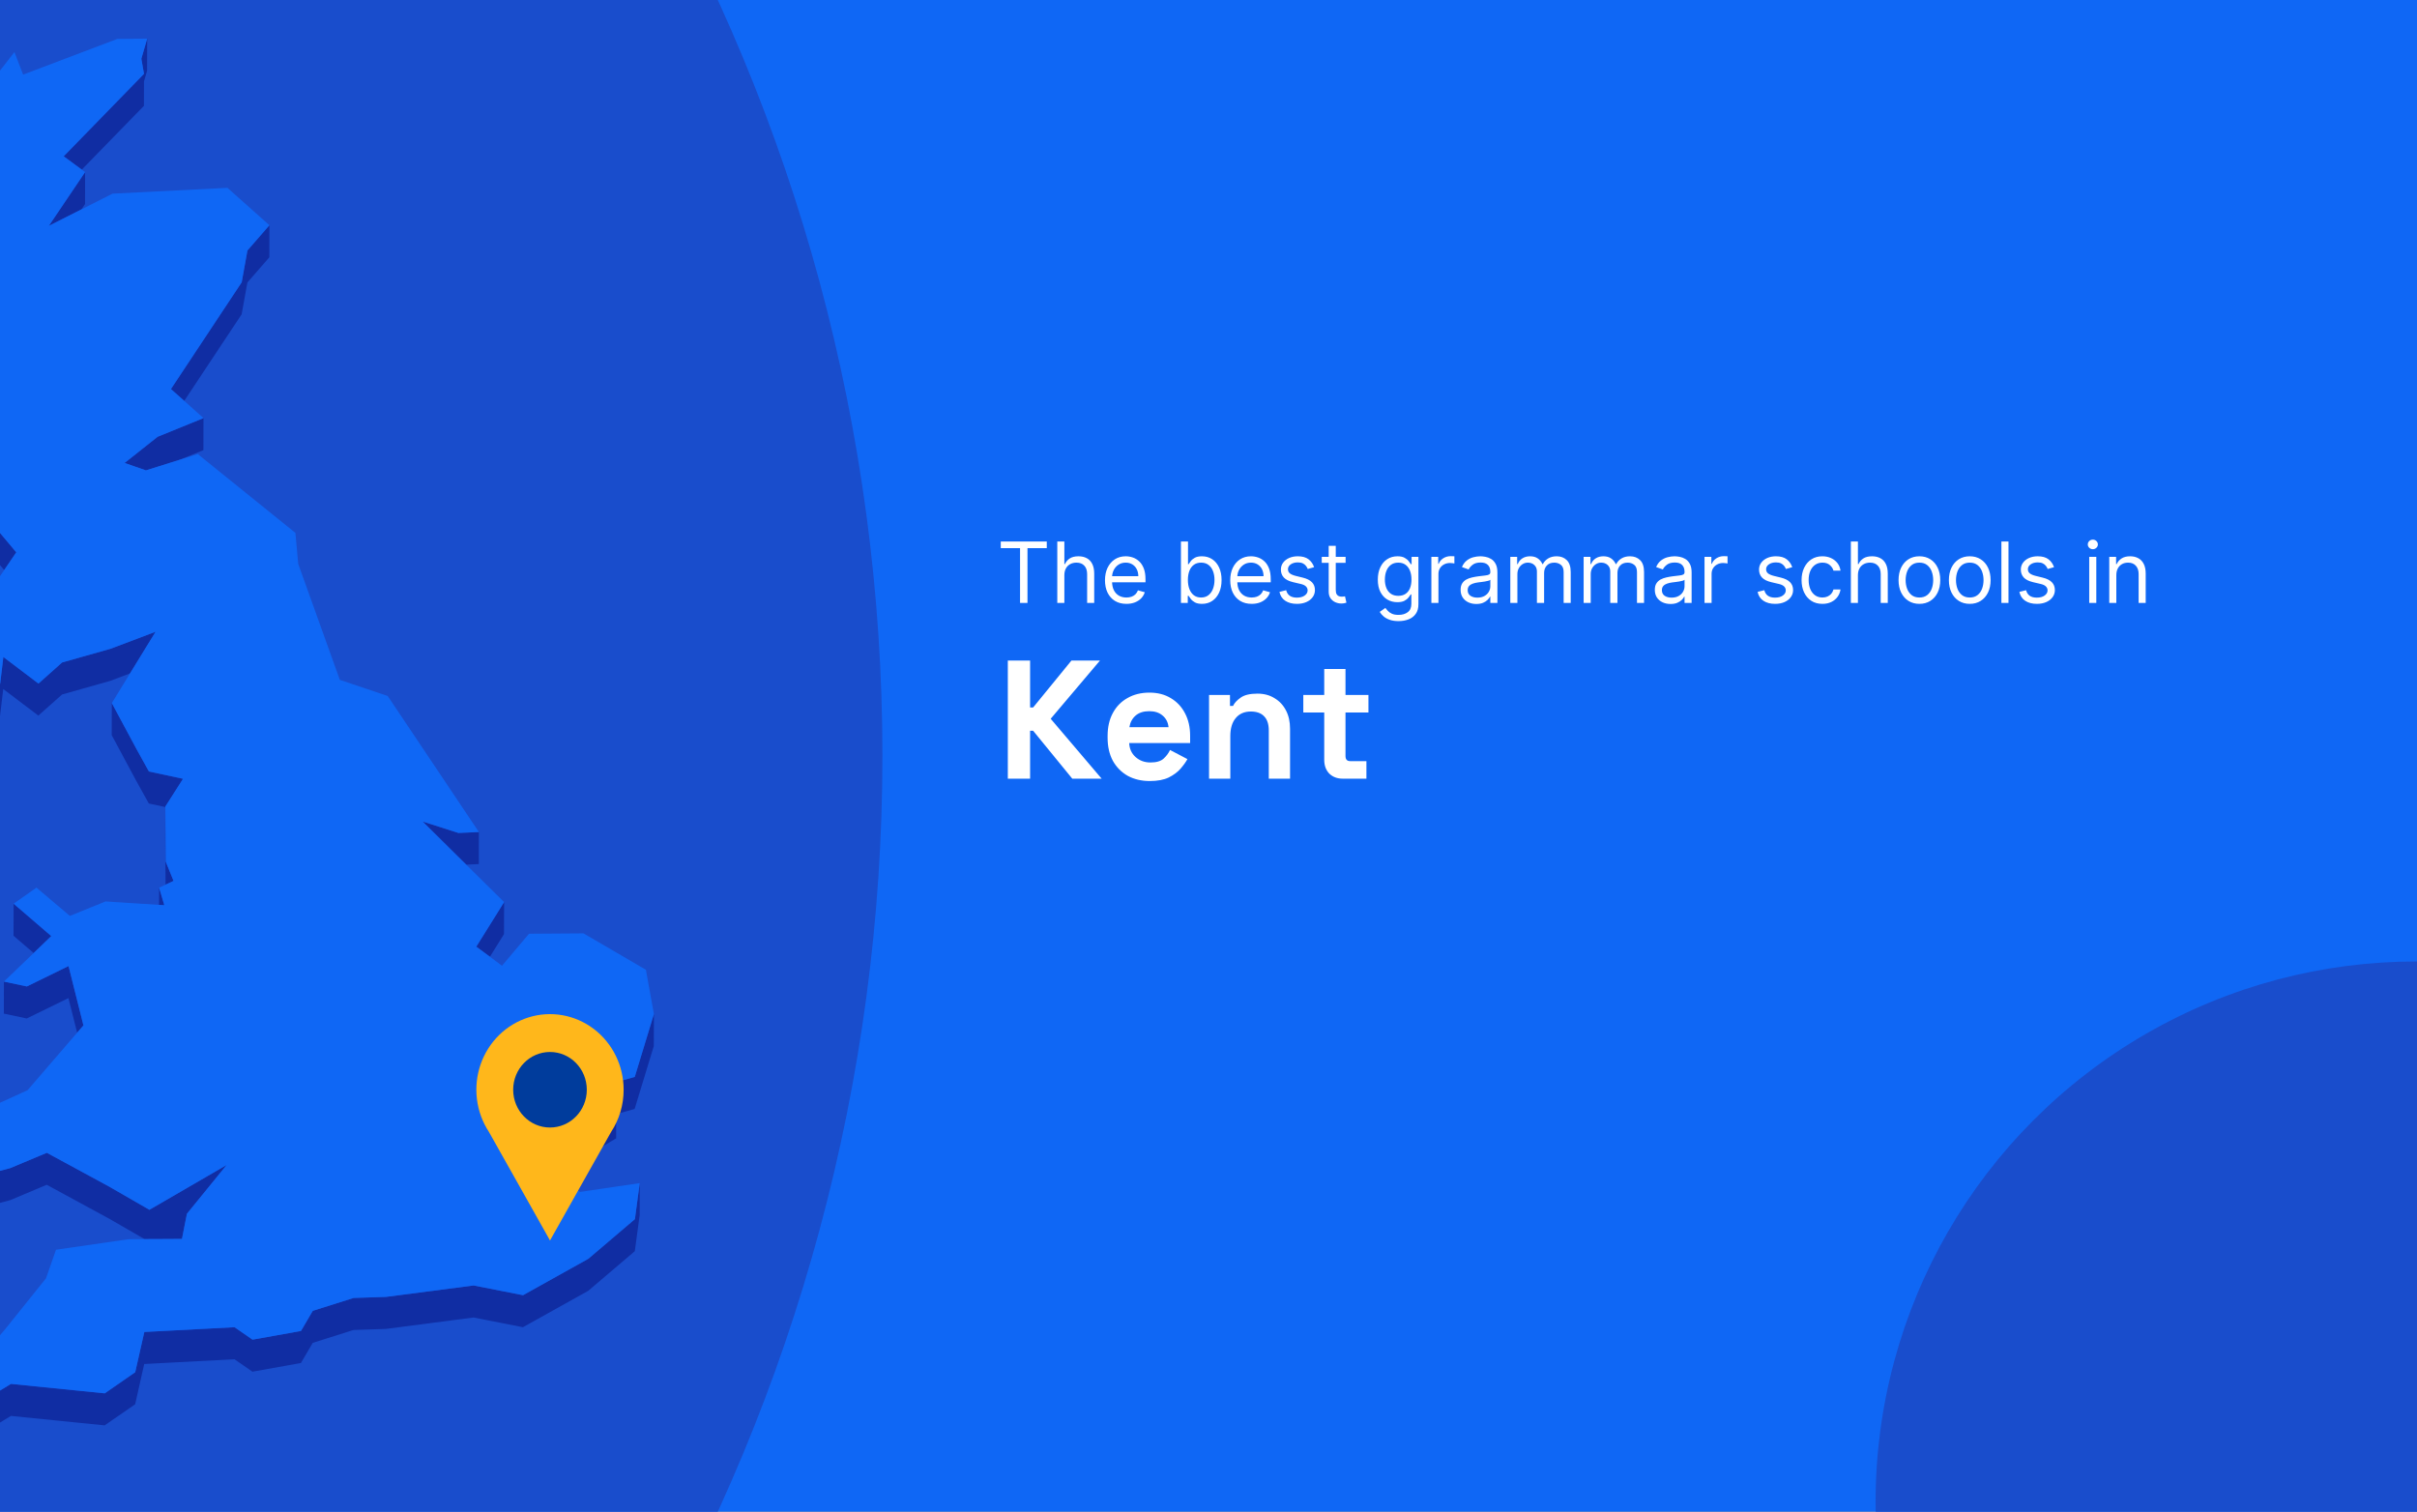 <?xml version="1.0" encoding="utf-8"?>
<svg xmlns="http://www.w3.org/2000/svg" fill="none" height="860" viewBox="0 0 1375 860" width="1375">
<rect x="0" y="0" width="1375" height="860" fill="#808080" stroke="none"/>
<g clip-path="url(#clip0_1516_2966)">
<rect fill="#0F67F5" height="860" width="1375"/>
<circle cx="-532" cy="430" fill="#194DCC" r="1034"/>
<path d="M46.528 96.502L81.886 60.209L81.917 46.321L83.675 40.225L83.738 22L80.41 33.438L81.917 42.016L36.228 88.929L46.528 96.502Z" fill="#102DA3"/>
<path d="M48.381 116.106L48.412 97.913L27.782 128.487L46.371 119.091L48.381 116.106Z" fill="#102DA3"/>
<path d="M137.465 178.827L140.731 160.728L153.229 146.368L153.26 128.144L140.763 142.503L137.497 160.603L97.241 221.342L104.808 228.066L137.465 178.827Z" fill="#102DA3"/>
<path d="M83.016 267.598L89.642 265.525L102.422 261.503L115.705 256.098L115.767 237.873L89.673 248.494L70.895 263.388L83.016 267.598Z" fill="#102DA3"/>
<path d="M-31.189 282.617L-42.023 327.425L-50.25 327.487L-50.313 345.712L-42.086 345.649L-31.221 300.841L-25.914 298.422L-11.815 307.377L2.378 324.314L9.255 314.227L-11.784 289.152L-25.883 280.197L-31.189 282.617Z" fill="#102DA3"/>
<path d="M0.086 389.042L-4.97 391.901L-21.926 363.464L-21.957 381.689L-5.032 410.126L0.023 407.235L1.844 391.995L21.816 407.109L35.318 395.106L62.857 387.313L73.973 383.103L88.511 359.411L62.919 369.089L35.349 376.881L21.878 388.885L1.907 373.77L0.086 389.042Z" fill="#102DA3"/>
<path d="M265.236 491.918L272.396 491.572L272.427 473.347L260.809 473.881L240.43 467.377L260.778 487.519L265.236 491.918Z" fill="#102DA3"/>
<path d="M84.712 438.91L77.364 425.619L63.61 400.01L63.547 418.234L77.301 443.843L84.68 457.135L94.069 459.146L94.006 477.057L94.195 503.294L94.226 503.263L98.717 501.157L94.289 490.222L94.069 458.832L104.118 443.058L84.712 438.91Z" fill="#102DA3"/>
<path d="M93.473 514.982L90.521 505.021L90.49 514.793L93.473 514.982Z" fill="#102DA3"/>
<path d="M29.163 532.547L7.748 514.134L7.685 532.358L19.146 542.194L29.163 532.547Z" fill="#102DA3"/>
<path d="M278.707 544.298L286.714 531.446L286.777 513.221L270.951 538.579L278.707 544.298Z" fill="#102DA3"/>
<path d="M2.19 576.662L15.221 579.427L38.929 567.832L43.891 587.502L47.47 583.355L38.992 549.607L15.284 561.202L2.221 558.437L2.19 576.662Z" fill="#102DA3"/>
<path d="M361.104 612.673L347.067 616.601L350.553 629.421L338.495 636.648L330.299 642.87L329.42 656.696L308.193 667.285L326.5 676.335L329.389 674.889L330.236 661.095L338.432 654.842L350.522 647.615L350.553 633.82L361.041 630.898L371.937 595.14L372 576.915L361.104 612.673Z" fill="#102DA3"/>
<path d="M-22.774 679.633L-10.622 687.175L5.832 682.776L26.588 674.04L62.103 693.333L82.262 704.96L84.963 704.928H87.695L103.521 704.834L105.531 694.559L106.347 690.505L128.924 662.791L84.994 688.275L62.166 675.109L26.651 655.847L5.864 664.551L-10.559 668.95L-22.743 661.409L-25.192 657.607L-17.467 651.354L-27.704 640.042L-27.767 658.235L-25.192 661.094L-25.223 675.831L-22.774 679.633Z" fill="#102DA3"/>
<path d="M334.695 716.146L297.548 736.853L269.413 731.323L219.548 737.827L201.147 738.424L177.941 745.745L171.221 757.214L143.651 762.148L133.446 755.078L82.105 757.78L76.924 780.687L59.591 792.69L6.24 787.317L-13.542 799.383L-16.839 811.292L-23.057 819.902L-32.854 808.055L-53.641 811.072L-53.704 829.265L-32.885 826.28L-23.119 838.127L-16.902 829.517L-13.574 817.576L6.209 805.542L59.528 810.915L76.893 798.912L82.043 776.005L133.383 773.303L143.62 780.373L171.19 775.439L177.91 763.97L201.084 756.649L219.485 756.052L269.35 749.547L297.485 755.078L334.632 734.371L361.135 711.81L363.898 691.322L363.93 673.097L361.198 693.585L334.695 716.146Z" fill="#102DA3"/>
<path d="M329.42 656.696L330.299 642.87L338.495 636.648L350.553 629.421L347.068 616.601L361.104 612.673L372 576.915L367.447 551.714L331.932 531.007L300.939 531.227L285.584 549.421L278.708 544.299L270.951 538.58L286.778 513.222L265.236 491.918L260.777 487.519L240.43 467.377L260.809 473.882L272.427 473.348L220.553 395.955L193.328 386.78L169.652 320.793L168.05 303.165L112.502 258.326L102.422 261.499L89.642 265.522L83.016 267.595L70.895 263.385L89.673 248.491L115.768 237.87L104.809 228.066L97.241 221.342L137.497 160.603L140.763 142.504L153.26 128.144L129.396 106.871L64.019 110.17L46.371 119.094L27.782 128.49L48.412 97.916L46.528 96.502L36.229 88.929L81.917 42.016L80.41 33.438L83.738 22L66.782 22.126L13.149 42.456L8.219 29.636L-1.861 42.55L-7.764 27.373L-15.991 29.793L-31.629 82.739L-20.387 96.942L-31.66 97.005L-43.153 97.099L-52.542 141.875L-43.247 154.193L-45.508 169.464L-47.863 185.175L-73.424 199.127L-70.849 221.468L-72.607 224.987L-80.395 240.572L-71.665 243.872L-24.972 202.614L-22.994 208.805L-25.003 212.041L-36.904 231.334L-44.535 243.683L-41.52 259.363L-42.965 270.455L-50.25 327.486L-42.023 327.423L-31.189 282.615L-25.883 280.196L-11.784 289.151L9.255 314.226L2.378 324.312L-9.931 342.443L-12.694 363.401L-21.926 363.464L-4.969 391.901L0.086 389.042L1.907 373.771L21.878 388.885L35.349 376.882L62.92 369.089L88.511 359.411L73.973 383.103L63.61 400.008L77.364 425.617L84.712 438.909L104.118 443.057L94.069 458.831L94.289 490.221L98.717 501.156L94.226 503.261L94.195 503.293L90.521 505.021L93.473 514.982L90.49 514.793L60.031 512.845L39.746 521.078L20.748 504.99L7.748 514.133L29.163 532.547L19.146 542.193L2.221 558.439L15.284 561.204L38.992 549.609L47.47 583.356L43.891 587.504L15.692 620.215L-27.704 640.042L-17.467 651.354L-25.192 657.607L-22.742 661.409L-10.559 668.95L5.864 664.551L26.651 655.847L62.166 675.109L84.995 688.275L128.925 662.792L106.347 690.506L105.531 694.559L103.521 704.834L87.695 704.929H84.963L82.263 704.96L73.031 705.023L31.864 710.993L26.18 727.238L3.132 755.958L-17.53 780.373L-45.508 798.158L-53.641 811.073L-32.854 808.056L-23.056 819.902L-16.839 811.293L-13.542 799.384L6.241 787.318L59.591 792.691L76.924 780.687L82.106 757.781L133.446 755.078L143.652 762.148L171.222 757.215L177.942 745.746L201.147 738.425L219.548 737.828L269.413 731.323L297.548 736.854L334.696 716.146L361.198 693.585L363.93 673.098L330.048 678.094L326.5 676.335L308.193 667.285L329.42 656.696Z" fill="#0F67F5"/>
<g clip-path="url(#clip1_1516_2966)">
<path d="M354.775 619.987C354.783 613.266 353.254 606.637 350.313 600.632C347.371 594.627 343.098 589.413 337.837 585.41C332.576 581.406 326.473 578.725 320.019 577.58C313.565 576.435 306.939 576.859 300.673 578.817C294.408 580.776 288.677 584.215 283.941 588.858C279.206 593.502 275.597 599.219 273.405 605.553C271.213 611.887 270.499 618.659 271.32 625.327C272.141 631.995 274.474 638.373 278.133 643.948L295.518 674.835L312.893 705.733L330.279 674.835L347.643 643.991C352.306 636.902 354.791 628.541 354.775 619.987Z" fill="#FFB71B"/>
<path d="M312.882 641.461C324.448 641.461 333.824 631.841 333.824 619.973C333.824 608.105 324.448 598.485 312.882 598.485C301.317 598.485 291.941 608.105 291.941 619.973C291.941 631.841 301.317 641.461 312.882 641.461Z" fill="#003C9C"/>
</g>
<circle cx="307.5" cy="307.5" fill="#194DCC" r="307.5" transform="matrix(-1 0 0 1 1682 547)"/>
<path d="M569.318 311.841V308.091H595.5V311.841H584.523V343H580.295V311.841H569.318ZM605.501 327.25V343H601.479V308.091H605.501V320.909H605.842C606.456 319.557 607.376 318.483 608.604 317.688C609.842 316.881 611.49 316.477 613.547 316.477C615.331 316.477 616.893 316.835 618.234 317.551C619.575 318.256 620.615 319.341 621.354 320.807C622.104 322.261 622.479 324.114 622.479 326.364V343H618.456V326.636C618.456 324.557 617.916 322.949 616.837 321.812C615.768 320.665 614.286 320.091 612.388 320.091C611.07 320.091 609.888 320.369 608.842 320.926C607.808 321.483 606.99 322.295 606.388 323.364C605.797 324.432 605.501 325.727 605.501 327.25ZM640.815 343.545C638.293 343.545 636.116 342.989 634.287 341.875C632.469 340.75 631.065 339.182 630.077 337.17C629.099 335.148 628.611 332.795 628.611 330.114C628.611 327.432 629.099 325.068 630.077 323.023C631.065 320.966 632.44 319.364 634.202 318.216C635.974 317.057 638.043 316.477 640.406 316.477C641.77 316.477 643.116 316.705 644.446 317.159C645.776 317.614 646.986 318.352 648.077 319.375C649.168 320.386 650.037 321.727 650.685 323.398C651.332 325.068 651.656 327.125 651.656 329.568V331.273H631.474V327.795H647.565C647.565 326.318 647.27 325 646.679 323.841C646.099 322.682 645.27 321.767 644.19 321.097C643.122 320.426 641.861 320.091 640.406 320.091C638.804 320.091 637.418 320.489 636.247 321.284C635.088 322.068 634.196 323.091 633.571 324.352C632.946 325.614 632.634 326.966 632.634 328.409V330.727C632.634 332.705 632.974 334.381 633.656 335.756C634.349 337.119 635.31 338.159 636.537 338.875C637.764 339.58 639.19 339.932 640.815 339.932C641.872 339.932 642.827 339.784 643.679 339.489C644.543 339.182 645.287 338.727 645.912 338.125C646.537 337.511 647.02 336.75 647.361 335.841L651.247 336.932C650.838 338.25 650.151 339.409 649.185 340.409C648.219 341.398 647.026 342.17 645.605 342.727C644.185 343.273 642.588 343.545 640.815 343.545ZM671.821 343V308.091H675.844V320.977H676.185C676.48 320.523 676.889 319.943 677.412 319.239C677.946 318.523 678.707 317.886 679.696 317.33C680.696 316.761 682.048 316.477 683.753 316.477C685.957 316.477 687.901 317.028 689.582 318.131C691.264 319.233 692.577 320.795 693.52 322.818C694.463 324.841 694.935 327.227 694.935 329.977C694.935 332.75 694.463 335.153 693.52 337.188C692.577 339.21 691.27 340.778 689.599 341.892C687.929 342.994 686.003 343.545 683.821 343.545C682.139 343.545 680.793 343.267 679.781 342.71C678.77 342.142 677.991 341.5 677.446 340.784C676.901 340.057 676.48 339.455 676.185 338.977H675.707V343H671.821ZM675.776 329.909C675.776 331.886 676.065 333.631 676.645 335.142C677.224 336.642 678.071 337.818 679.185 338.67C680.298 339.511 681.662 339.932 683.276 339.932C684.957 339.932 686.361 339.489 687.486 338.602C688.622 337.705 689.474 336.5 690.043 334.989C690.622 333.466 690.912 331.773 690.912 329.909C690.912 328.068 690.628 326.409 690.06 324.932C689.503 323.443 688.656 322.267 687.52 321.403C686.395 320.528 684.98 320.091 683.276 320.091C681.639 320.091 680.264 320.506 679.151 321.335C678.037 322.153 677.196 323.301 676.628 324.778C676.06 326.244 675.776 327.955 675.776 329.909ZM712.065 343.545C709.543 343.545 707.366 342.989 705.537 341.875C703.719 340.75 702.315 339.182 701.327 337.17C700.349 335.148 699.861 332.795 699.861 330.114C699.861 327.432 700.349 325.068 701.327 323.023C702.315 320.966 703.69 319.364 705.452 318.216C707.224 317.057 709.293 316.477 711.656 316.477C713.02 316.477 714.366 316.705 715.696 317.159C717.026 317.614 718.236 318.352 719.327 319.375C720.418 320.386 721.287 321.727 721.935 323.398C722.582 325.068 722.906 327.125 722.906 329.568V331.273H702.724V327.795H718.815C718.815 326.318 718.52 325 717.929 323.841C717.349 322.682 716.52 321.767 715.44 321.097C714.372 320.426 713.111 320.091 711.656 320.091C710.054 320.091 708.668 320.489 707.497 321.284C706.338 322.068 705.446 323.091 704.821 324.352C704.196 325.614 703.884 326.966 703.884 328.409V330.727C703.884 332.705 704.224 334.381 704.906 335.756C705.599 337.119 706.56 338.159 707.787 338.875C709.014 339.58 710.44 339.932 712.065 339.932C713.122 339.932 714.077 339.784 714.929 339.489C715.793 339.182 716.537 338.727 717.162 338.125C717.787 337.511 718.27 336.75 718.611 335.841L722.497 336.932C722.088 338.25 721.401 339.409 720.435 340.409C719.469 341.398 718.276 342.17 716.855 342.727C715.435 343.273 713.838 343.545 712.065 343.545ZM747.571 322.682L743.957 323.705C743.73 323.102 743.395 322.517 742.952 321.949C742.52 321.369 741.929 320.892 741.179 320.517C740.429 320.142 739.469 319.955 738.298 319.955C736.696 319.955 735.361 320.324 734.293 321.062C733.236 321.79 732.707 322.716 732.707 323.841C732.707 324.841 733.071 325.631 733.798 326.21C734.526 326.79 735.662 327.273 737.207 327.659L741.094 328.614C743.435 329.182 745.179 330.051 746.327 331.222C747.474 332.381 748.048 333.875 748.048 335.705C748.048 337.205 747.616 338.545 746.753 339.727C745.901 340.909 744.707 341.841 743.173 342.523C741.639 343.205 739.855 343.545 737.821 343.545C735.151 343.545 732.94 342.966 731.19 341.807C729.44 340.648 728.332 338.955 727.866 336.727L731.685 335.773C732.048 337.182 732.736 338.239 733.747 338.943C734.77 339.648 736.105 340 737.753 340C739.628 340 741.116 339.602 742.219 338.807C743.332 338 743.889 337.034 743.889 335.909C743.889 335 743.571 334.239 742.935 333.625C742.298 333 741.321 332.534 740.003 332.227L735.639 331.205C733.241 330.636 731.48 329.756 730.355 328.562C729.241 327.358 728.685 325.852 728.685 324.045C728.685 322.568 729.099 321.261 729.929 320.125C730.77 318.989 731.912 318.097 733.355 317.449C734.81 316.801 736.457 316.477 738.298 316.477C740.889 316.477 742.923 317.045 744.401 318.182C745.889 319.318 746.946 320.818 747.571 322.682ZM765.49 316.818V320.227H751.922V316.818H765.49ZM755.876 310.545H759.899V335.5C759.899 336.636 760.064 337.489 760.393 338.057C760.734 338.614 761.166 338.989 761.689 339.182C762.223 339.364 762.786 339.455 763.376 339.455C763.82 339.455 764.183 339.432 764.467 339.386C764.751 339.33 764.979 339.284 765.149 339.25L765.967 342.864C765.695 342.966 765.314 343.068 764.825 343.17C764.337 343.284 763.717 343.341 762.967 343.341C761.831 343.341 760.717 343.097 759.626 342.608C758.547 342.119 757.649 341.375 756.933 340.375C756.229 339.375 755.876 338.114 755.876 336.591V310.545ZM795.609 353.364C793.666 353.364 791.996 353.114 790.598 352.614C789.2 352.125 788.036 351.477 787.104 350.67C786.183 349.875 785.45 349.023 784.905 348.114L788.109 345.864C788.473 346.341 788.933 346.886 789.49 347.5C790.047 348.125 790.808 348.665 791.774 349.119C792.751 349.585 794.03 349.818 795.609 349.818C797.723 349.818 799.467 349.307 800.842 348.284C802.217 347.261 802.905 345.659 802.905 343.477V338.159H802.564C802.268 338.636 801.848 339.227 801.303 339.932C800.768 340.625 799.996 341.244 798.984 341.79C797.984 342.324 796.632 342.591 794.928 342.591C792.814 342.591 790.916 342.091 789.234 341.091C787.564 340.091 786.24 338.636 785.263 336.727C784.297 334.818 783.814 332.5 783.814 329.773C783.814 327.091 784.286 324.756 785.229 322.767C786.172 320.767 787.484 319.222 789.166 318.131C790.848 317.028 792.791 316.477 794.996 316.477C796.7 316.477 798.053 316.761 799.053 317.33C800.064 317.886 800.837 318.523 801.371 319.239C801.916 319.943 802.337 320.523 802.632 320.977H803.041V316.818H806.928V343.75C806.928 346 806.416 347.83 805.393 349.239C804.382 350.659 803.018 351.699 801.303 352.358C799.598 353.028 797.7 353.364 795.609 353.364ZM795.473 338.977C797.087 338.977 798.45 338.608 799.564 337.869C800.678 337.131 801.524 336.068 802.104 334.682C802.683 333.295 802.973 331.636 802.973 329.705C802.973 327.818 802.689 326.153 802.121 324.71C801.553 323.267 800.712 322.136 799.598 321.318C798.484 320.5 797.109 320.091 795.473 320.091C793.768 320.091 792.348 320.523 791.212 321.386C790.087 322.25 789.24 323.409 788.672 324.864C788.115 326.318 787.837 327.932 787.837 329.705C787.837 331.523 788.121 333.131 788.689 334.528C789.268 335.915 790.121 337.006 791.246 337.801C792.382 338.585 793.791 338.977 795.473 338.977ZM814.291 343V316.818H818.178V320.773H818.45C818.928 319.477 819.791 318.426 821.041 317.619C822.291 316.812 823.7 316.409 825.268 316.409C825.564 316.409 825.933 316.415 826.376 316.426C826.82 316.437 827.155 316.455 827.382 316.477V320.568C827.246 320.534 826.933 320.483 826.445 320.415C825.967 320.335 825.462 320.295 824.928 320.295C823.655 320.295 822.518 320.562 821.518 321.097C820.53 321.619 819.746 322.347 819.166 323.278C818.598 324.199 818.314 325.25 818.314 326.432V343H814.291ZM839.855 343.614C838.196 343.614 836.69 343.301 835.338 342.676C833.986 342.04 832.912 341.125 832.116 339.932C831.321 338.727 830.923 337.273 830.923 335.568C830.923 334.068 831.219 332.852 831.81 331.92C832.401 330.977 833.19 330.239 834.179 329.705C835.168 329.17 836.259 328.773 837.452 328.511C838.656 328.239 839.866 328.023 841.082 327.864C842.673 327.659 843.963 327.506 844.952 327.403C845.952 327.29 846.679 327.102 847.134 326.841C847.599 326.58 847.832 326.125 847.832 325.477V325.341C847.832 323.659 847.372 322.352 846.452 321.42C845.543 320.489 844.162 320.023 842.31 320.023C840.389 320.023 838.884 320.443 837.793 321.284C836.702 322.125 835.935 323.023 835.491 323.977L831.673 322.614C832.355 321.023 833.264 319.784 834.401 318.898C835.548 318 836.798 317.375 838.151 317.023C839.514 316.659 840.855 316.477 842.173 316.477C843.014 316.477 843.98 316.58 845.071 316.784C846.173 316.977 847.236 317.381 848.259 317.994C849.293 318.608 850.151 319.534 850.832 320.773C851.514 322.011 851.855 323.67 851.855 325.75V343H847.832V339.455H847.628C847.355 340.023 846.901 340.631 846.264 341.278C845.628 341.926 844.781 342.477 843.724 342.932C842.668 343.386 841.378 343.614 839.855 343.614ZM840.469 340C842.06 340 843.401 339.688 844.491 339.062C845.594 338.438 846.423 337.631 846.98 336.642C847.548 335.653 847.832 334.614 847.832 333.523V329.841C847.662 330.045 847.287 330.233 846.707 330.403C846.139 330.562 845.48 330.705 844.73 330.83C843.991 330.943 843.27 331.045 842.565 331.136C841.872 331.216 841.31 331.284 840.878 331.341C839.832 331.477 838.855 331.699 837.946 332.006C837.048 332.301 836.321 332.75 835.764 333.352C835.219 333.943 834.946 334.75 834.946 335.773C834.946 337.17 835.463 338.227 836.497 338.943C837.543 339.648 838.866 340 840.469 340ZM859.197 343V316.818H863.084V320.909H863.425C863.97 319.511 864.851 318.426 866.067 317.653C867.283 316.869 868.743 316.477 870.447 316.477C872.175 316.477 873.612 316.869 874.76 317.653C875.919 318.426 876.822 319.511 877.47 320.909H877.743C878.413 319.557 879.419 318.483 880.76 317.688C882.101 316.881 883.709 316.477 885.584 316.477C887.925 316.477 889.839 317.21 891.328 318.676C892.817 320.131 893.561 322.398 893.561 325.477V343H889.538V325.477C889.538 323.545 889.01 322.165 887.953 321.335C886.896 320.506 885.652 320.091 884.22 320.091C882.379 320.091 880.953 320.648 879.942 321.761C878.93 322.864 878.425 324.261 878.425 325.955V343H874.334V325.068C874.334 323.58 873.851 322.381 872.885 321.472C871.919 320.551 870.675 320.091 869.152 320.091C868.107 320.091 867.129 320.369 866.22 320.926C865.322 321.483 864.595 322.256 864.038 323.244C863.493 324.222 863.22 325.352 863.22 326.636V343H859.197ZM900.916 343V316.818H904.803V320.909H905.143C905.689 319.511 906.57 318.426 907.786 317.653C909.001 316.869 910.462 316.477 912.166 316.477C913.893 316.477 915.331 316.869 916.479 317.653C917.638 318.426 918.541 319.511 919.189 320.909H919.462C920.132 319.557 921.138 318.483 922.479 317.688C923.82 316.881 925.428 316.477 927.303 316.477C929.643 316.477 931.558 317.21 933.047 318.676C934.536 320.131 935.28 322.398 935.28 325.477V343H931.257V325.477C931.257 323.545 930.729 322.165 929.672 321.335C928.615 320.506 927.371 320.091 925.939 320.091C924.098 320.091 922.672 320.648 921.661 321.761C920.649 322.864 920.143 324.261 920.143 325.955V343H916.053V325.068C916.053 323.58 915.57 322.381 914.604 321.472C913.638 320.551 912.393 320.091 910.871 320.091C909.825 320.091 908.848 320.369 907.939 320.926C907.041 321.483 906.314 322.256 905.757 323.244C905.212 324.222 904.939 325.352 904.939 326.636V343H900.916ZM950.339 343.614C948.68 343.614 947.175 343.301 945.822 342.676C944.47 342.04 943.396 341.125 942.601 339.932C941.805 338.727 941.408 337.273 941.408 335.568C941.408 334.068 941.703 332.852 942.294 331.92C942.885 330.977 943.675 330.239 944.663 329.705C945.652 329.17 946.743 328.773 947.936 328.511C949.141 328.239 950.351 328.023 951.567 327.864C953.158 327.659 954.447 327.506 955.436 327.403C956.436 327.29 957.163 327.102 957.618 326.841C958.084 326.58 958.317 326.125 958.317 325.477V325.341C958.317 323.659 957.857 322.352 956.936 321.42C956.027 320.489 954.646 320.023 952.794 320.023C950.874 320.023 949.368 320.443 948.277 321.284C947.186 322.125 946.419 323.023 945.976 323.977L942.158 322.614C942.839 321.023 943.749 319.784 944.885 318.898C946.033 318 947.283 317.375 948.635 317.023C949.999 316.659 951.339 316.477 952.658 316.477C953.499 316.477 954.464 316.58 955.555 316.784C956.658 316.977 957.72 317.381 958.743 317.994C959.777 318.608 960.635 319.534 961.317 320.773C961.999 322.011 962.339 323.67 962.339 325.75V343H958.317V339.455H958.112C957.839 340.023 957.385 340.631 956.749 341.278C956.112 341.926 955.266 342.477 954.209 342.932C953.152 343.386 951.862 343.614 950.339 343.614ZM950.953 340C952.544 340 953.885 339.688 954.976 339.062C956.078 338.438 956.908 337.631 957.464 336.642C958.033 335.653 958.317 334.614 958.317 333.523V329.841C958.146 330.045 957.771 330.233 957.192 330.403C956.624 330.562 955.964 330.705 955.214 330.83C954.476 330.943 953.754 331.045 953.05 331.136C952.357 331.216 951.794 331.284 951.362 331.341C950.317 331.477 949.339 331.699 948.43 332.006C947.533 332.301 946.805 332.75 946.249 333.352C945.703 333.943 945.43 334.75 945.43 335.773C945.43 337.17 945.947 338.227 946.982 338.943C948.027 339.648 949.351 340 950.953 340ZM969.682 343V316.818H973.568V320.773H973.841C974.318 319.477 975.182 318.426 976.432 317.619C977.682 316.812 979.091 316.409 980.659 316.409C980.955 316.409 981.324 316.415 981.767 316.426C982.21 316.437 982.545 316.455 982.773 316.477V320.568C982.636 320.534 982.324 320.483 981.835 320.415C981.358 320.335 980.852 320.295 980.318 320.295C979.045 320.295 977.909 320.562 976.909 321.097C975.92 321.619 975.136 322.347 974.557 323.278C973.989 324.199 973.705 325.25 973.705 326.432V343H969.682ZM1019.59 322.682L1015.97 323.705C1015.75 323.102 1015.41 322.517 1014.97 321.949C1014.54 321.369 1013.94 320.892 1013.19 320.517C1012.44 320.142 1011.48 319.955 1010.31 319.955C1008.71 319.955 1007.38 320.324 1006.31 321.062C1005.25 321.79 1004.72 322.716 1004.72 323.841C1004.72 324.841 1005.09 325.631 1005.81 326.21C1006.54 326.79 1007.68 327.273 1009.22 327.659L1013.11 328.614C1015.45 329.182 1017.19 330.051 1018.34 331.222C1019.49 332.381 1020.06 333.875 1020.06 335.705C1020.06 337.205 1019.63 338.545 1018.77 339.727C1017.92 340.909 1016.72 341.841 1015.19 342.523C1013.65 343.205 1011.87 343.545 1009.84 343.545C1007.17 343.545 1004.96 342.966 1003.21 341.807C1001.46 340.648 1000.35 338.955 999.882 336.727L1003.7 335.773C1004.06 337.182 1004.75 338.239 1005.76 338.943C1006.79 339.648 1008.12 340 1009.77 340C1011.64 340 1013.13 339.602 1014.23 338.807C1015.35 338 1015.9 337.034 1015.9 335.909C1015.9 335 1015.59 334.239 1014.95 333.625C1014.31 333 1013.34 332.534 1012.02 332.227L1007.65 331.205C1005.26 330.636 1003.5 329.756 1002.37 328.562C1001.26 327.358 1000.7 325.852 1000.7 324.045C1000.7 322.568 1001.12 321.261 1001.94 320.125C1002.79 318.989 1003.93 318.097 1005.37 317.449C1006.83 316.801 1008.47 316.477 1010.31 316.477C1012.9 316.477 1014.94 317.045 1016.42 318.182C1017.9 319.318 1018.96 320.818 1019.59 322.682ZM1036.76 343.545C1034.3 343.545 1032.19 342.966 1030.41 341.807C1028.64 340.648 1027.28 339.051 1026.32 337.017C1025.37 334.983 1024.89 332.659 1024.89 330.045C1024.89 327.386 1025.38 325.04 1026.36 323.006C1027.35 320.96 1028.72 319.364 1030.48 318.216C1032.26 317.057 1034.32 316.477 1036.69 316.477C1038.53 316.477 1040.19 316.818 1041.66 317.5C1043.14 318.182 1044.35 319.136 1045.3 320.364C1046.24 321.591 1046.82 323.023 1047.05 324.659H1043.03C1042.72 323.466 1042.04 322.409 1040.98 321.489C1039.94 320.557 1038.53 320.091 1036.76 320.091C1035.19 320.091 1033.81 320.5 1032.63 321.318C1031.46 322.125 1030.55 323.267 1029.89 324.744C1029.24 326.21 1028.91 327.932 1028.91 329.909C1028.91 331.932 1029.23 333.693 1029.87 335.193C1030.52 336.693 1031.43 337.858 1032.6 338.688C1033.78 339.517 1035.16 339.932 1036.76 339.932C1037.8 339.932 1038.75 339.75 1039.6 339.386C1040.45 339.023 1041.18 338.5 1041.77 337.818C1042.36 337.136 1042.78 336.318 1043.03 335.364H1047.05C1046.82 336.909 1046.26 338.301 1045.36 339.54C1044.48 340.767 1043.3 341.744 1041.84 342.472C1040.38 343.188 1038.69 343.545 1036.76 343.545ZM1056.95 327.25V343H1052.93V308.091H1056.95V320.909H1057.3C1057.91 319.557 1058.83 318.483 1060.06 317.688C1061.3 316.881 1062.94 316.477 1065 316.477C1066.78 316.477 1068.35 316.835 1069.69 317.551C1071.03 318.256 1072.07 319.341 1072.81 320.807C1073.56 322.261 1073.93 324.114 1073.93 326.364V343H1069.91V326.636C1069.91 324.557 1069.37 322.949 1068.29 321.812C1067.22 320.665 1065.74 320.091 1063.84 320.091C1062.52 320.091 1061.34 320.369 1060.3 320.926C1059.26 321.483 1058.44 322.295 1057.84 323.364C1057.25 324.432 1056.95 325.727 1056.95 327.25ZM1091.93 343.545C1089.56 343.545 1087.49 342.983 1085.71 341.858C1083.93 340.733 1082.55 339.159 1081.55 337.136C1080.56 335.114 1080.06 332.75 1080.06 330.045C1080.06 327.318 1080.56 324.937 1081.55 322.903C1082.55 320.869 1083.93 319.29 1085.71 318.165C1087.49 317.04 1089.56 316.477 1091.93 316.477C1094.29 316.477 1096.36 317.04 1098.13 318.165C1099.92 319.29 1101.3 320.869 1102.29 322.903C1103.29 324.937 1103.79 327.318 1103.79 330.045C1103.79 332.75 1103.29 335.114 1102.29 337.136C1101.3 339.159 1099.92 340.733 1098.13 341.858C1096.36 342.983 1094.29 343.545 1091.93 343.545ZM1091.93 339.932C1093.72 339.932 1095.2 339.472 1096.36 338.551C1097.52 337.631 1098.38 336.42 1098.93 334.92C1099.49 333.42 1099.77 331.795 1099.77 330.045C1099.77 328.295 1099.49 326.665 1098.93 325.153C1098.38 323.642 1097.52 322.42 1096.36 321.489C1095.2 320.557 1093.72 320.091 1091.93 320.091C1090.13 320.091 1088.65 320.557 1087.5 321.489C1086.34 322.42 1085.48 323.642 1084.92 325.153C1084.37 326.665 1084.09 328.295 1084.09 330.045C1084.09 331.795 1084.37 333.42 1084.92 334.92C1085.48 336.42 1086.34 337.631 1087.5 338.551C1088.65 339.472 1090.13 339.932 1091.93 339.932ZM1120.57 343.545C1118.2 343.545 1116.13 342.983 1114.35 341.858C1112.57 340.733 1111.19 339.159 1110.19 337.136C1109.2 335.114 1108.7 332.75 1108.7 330.045C1108.7 327.318 1109.2 324.937 1110.19 322.903C1111.19 320.869 1112.57 319.29 1114.35 318.165C1116.13 317.04 1118.2 316.477 1120.57 316.477C1122.93 316.477 1125 317.04 1126.77 318.165C1128.56 319.29 1129.94 320.869 1130.93 322.903C1131.93 324.937 1132.43 327.318 1132.43 330.045C1132.43 332.75 1131.93 335.114 1130.93 337.136C1129.94 339.159 1128.56 340.733 1126.77 341.858C1125 342.983 1122.93 343.545 1120.57 343.545ZM1120.57 339.932C1122.36 339.932 1123.84 339.472 1125 338.551C1126.16 337.631 1127.02 336.42 1127.57 334.92C1128.13 333.42 1128.41 331.795 1128.41 330.045C1128.41 328.295 1128.13 326.665 1127.57 325.153C1127.02 323.642 1126.16 322.42 1125 321.489C1123.84 320.557 1122.36 320.091 1120.57 320.091C1118.77 320.091 1117.3 320.557 1116.14 321.489C1114.98 322.42 1114.12 323.642 1113.56 325.153C1113.01 326.665 1112.73 328.295 1112.73 330.045C1112.73 331.795 1113.01 333.42 1113.56 334.92C1114.12 336.42 1114.98 337.631 1116.14 338.551C1117.3 339.472 1118.77 339.932 1120.57 339.932ZM1142.6 308.091V343H1138.57V308.091H1142.6ZM1168.51 322.682L1164.89 323.705C1164.67 323.102 1164.33 322.517 1163.89 321.949C1163.46 321.369 1162.87 320.892 1162.12 320.517C1161.37 320.142 1160.41 319.955 1159.24 319.955C1157.63 319.955 1156.3 320.324 1155.23 321.062C1154.17 321.79 1153.64 322.716 1153.64 323.841C1153.64 324.841 1154.01 325.631 1154.74 326.21C1155.46 326.79 1156.6 327.273 1158.14 327.659L1162.03 328.614C1164.37 329.182 1166.12 330.051 1167.26 331.222C1168.41 332.381 1168.99 333.875 1168.99 335.705C1168.99 337.205 1168.55 338.545 1167.69 339.727C1166.84 340.909 1165.64 341.841 1164.11 342.523C1162.58 343.205 1160.79 343.545 1158.76 343.545C1156.09 343.545 1153.88 342.966 1152.13 341.807C1150.38 340.648 1149.27 338.955 1148.8 336.727L1152.62 335.773C1152.99 337.182 1153.67 338.239 1154.68 338.943C1155.71 339.648 1157.04 340 1158.69 340C1160.57 340 1162.05 339.602 1163.16 338.807C1164.27 338 1164.83 337.034 1164.83 335.909C1164.83 335 1164.51 334.239 1163.87 333.625C1163.24 333 1162.26 332.534 1160.94 332.227L1156.58 331.205C1154.18 330.636 1152.42 329.756 1151.29 328.562C1150.18 327.358 1149.62 325.852 1149.62 324.045C1149.62 322.568 1150.04 321.261 1150.87 320.125C1151.71 318.989 1152.85 318.097 1154.29 317.449C1155.75 316.801 1157.39 316.477 1159.24 316.477C1161.83 316.477 1163.86 317.045 1165.34 318.182C1166.83 319.318 1167.88 320.818 1168.51 322.682ZM1188.54 343V316.818H1192.56V343H1188.54ZM1190.59 312.455C1189.8 312.455 1189.13 312.188 1188.56 311.653C1188 311.119 1187.72 310.477 1187.72 309.727C1187.72 308.977 1188 308.335 1188.56 307.801C1189.13 307.267 1189.8 307 1190.59 307C1191.37 307 1192.04 307.267 1192.6 307.801C1193.17 308.335 1193.45 308.977 1193.45 309.727C1193.45 310.477 1193.17 311.119 1192.6 311.653C1192.04 312.188 1191.37 312.455 1190.59 312.455ZM1203.95 327.25V343H1199.93V316.818H1203.82V320.909H1204.16C1204.77 319.58 1205.7 318.511 1206.95 317.705C1208.2 316.886 1209.82 316.477 1211.8 316.477C1213.57 316.477 1215.12 316.841 1216.45 317.568C1217.78 318.284 1218.81 319.375 1219.55 320.841C1220.29 322.295 1220.66 324.136 1220.66 326.364V343H1216.64V326.636C1216.64 324.58 1216.1 322.977 1215.03 321.83C1213.97 320.67 1212.5 320.091 1210.64 320.091C1209.35 320.091 1208.2 320.369 1207.19 320.926C1206.19 321.483 1205.4 322.295 1204.82 323.364C1204.24 324.432 1203.95 325.727 1203.95 327.25Z" fill="white"/>
<path d="M573.336 443V375.8H586.008V402.488H587.736L609.528 375.8H625.752L597.72 408.92L626.712 443H610.008L587.736 415.736H586.008V443H573.336ZM654.104 444.344C649.368 444.344 645.176 443.352 641.528 441.368C637.944 439.32 635.128 436.472 633.08 432.824C631.096 429.112 630.104 424.76 630.104 419.768V418.616C630.104 413.624 631.096 409.304 633.08 405.656C635.064 401.944 637.848 399.096 641.432 397.112C645.016 395.064 649.176 394.04 653.911 394.04C658.584 394.04 662.648 395.096 666.104 397.208C669.56 399.256 672.248 402.136 674.167 405.848C676.088 409.496 677.048 413.752 677.048 418.616V422.744H642.392C642.52 426.008 643.736 428.664 646.04 430.712C648.344 432.76 651.16 433.784 654.488 433.784C657.88 433.784 660.376 433.048 661.976 431.576C663.576 430.104 664.792 428.472 665.624 426.68L675.512 431.864C674.616 433.528 673.304 435.352 671.576 437.336C669.912 439.256 667.672 440.92 664.856 442.328C662.04 443.672 658.456 444.344 654.104 444.344ZM642.488 413.72H664.76C664.504 410.968 663.384 408.76 661.4 407.096C659.48 405.432 656.952 404.6 653.816 404.6C650.552 404.6 647.96 405.432 646.04 407.096C644.12 408.76 642.936 410.968 642.488 413.72ZM687.814 443V395.384H699.718V401.624H701.446C702.214 399.96 703.654 398.392 705.766 396.92C707.878 395.384 711.078 394.616 715.366 394.616C719.078 394.616 722.31 395.48 725.062 397.208C727.878 398.872 730.054 401.208 731.59 404.216C733.126 407.16 733.894 410.616 733.894 414.584V443H721.798V415.544C721.798 411.96 720.902 409.272 719.11 407.48C717.382 405.688 714.886 404.792 711.622 404.792C707.91 404.792 705.03 406.04 702.982 408.536C700.934 410.968 699.91 414.392 699.91 418.808V443H687.814ZM763.898 443C760.762 443 758.202 442.04 756.218 440.12C754.298 438.136 753.338 435.512 753.338 432.248V405.368H741.434V395.384H753.338V380.6H765.434V395.384H778.49V405.368H765.434V430.136C765.434 432.056 766.33 433.016 768.122 433.016H777.338V443H763.898Z" fill="white"/>
</g>
<defs>
<clipPath id="clip0_1516_2966">
<rect fill="white" height="860" width="1375"/>
</clipPath>
<clipPath id="clip1_1516_2966">
<rect fill="white" height="128.766" transform="translate(271 577)" width="83.775"/>
</clipPath>
</defs>
</svg>